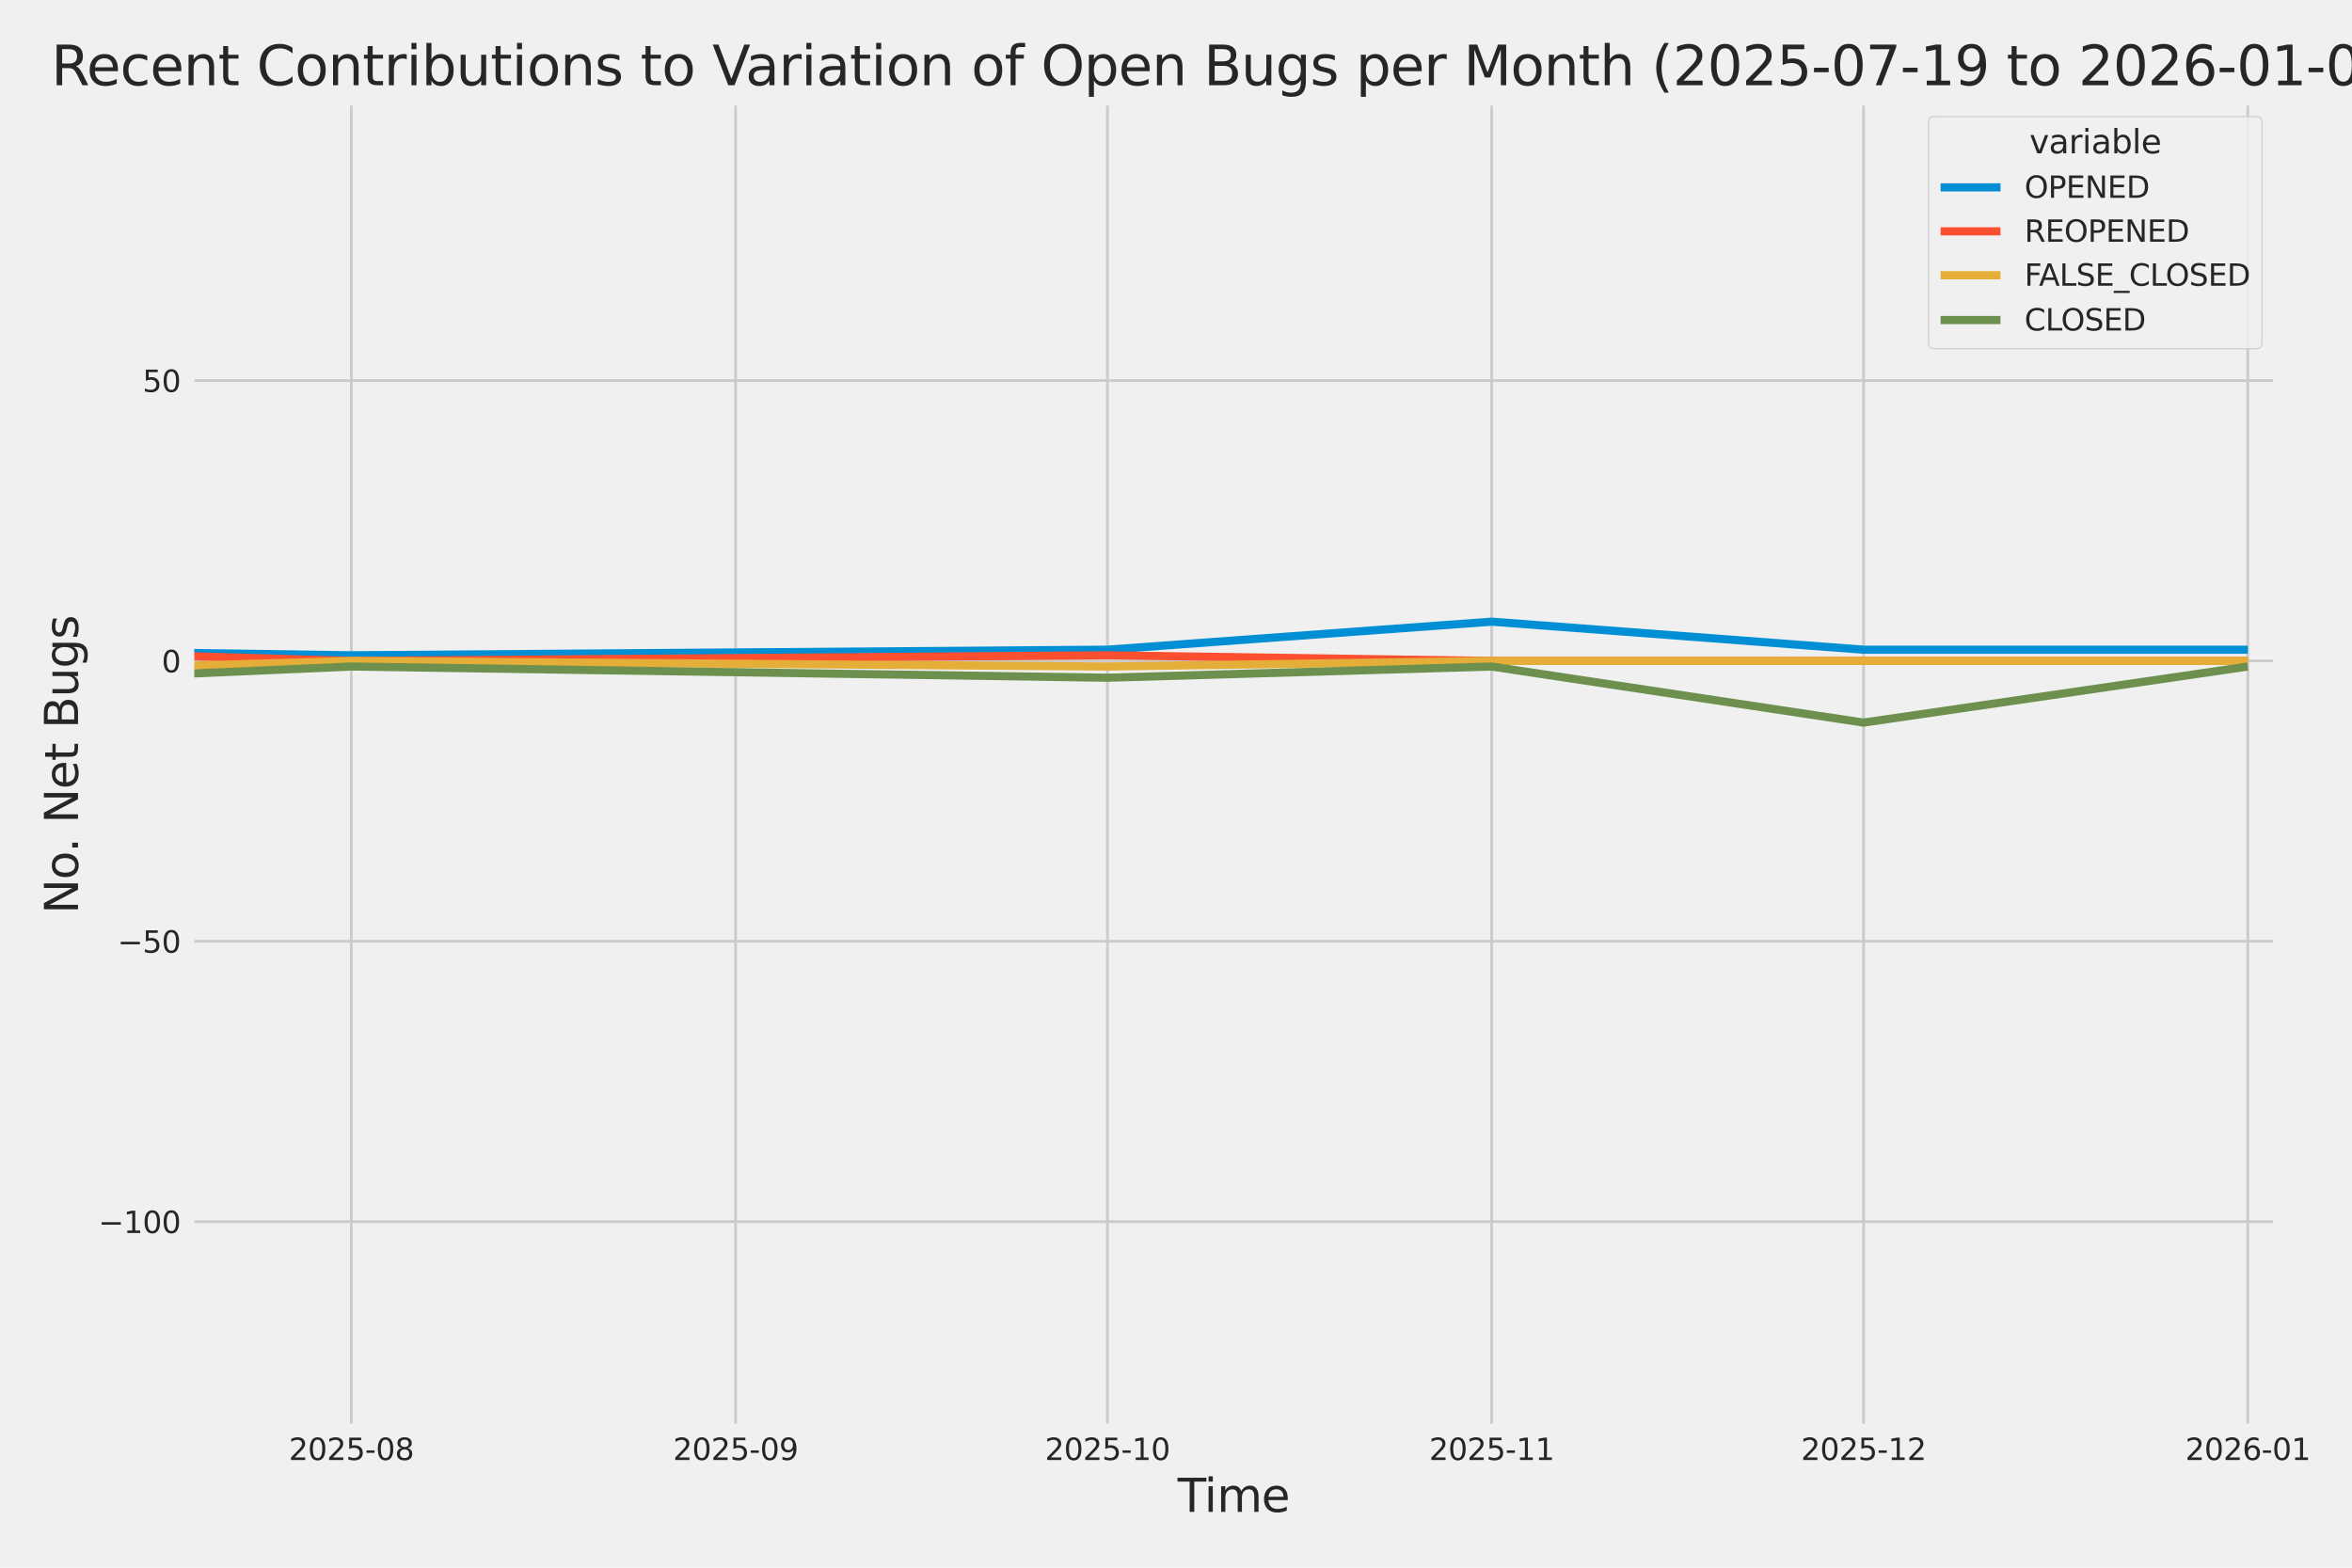 <?xml version="1.0" encoding="utf-8" standalone="no"?>
<!DOCTYPE svg PUBLIC "-//W3C//DTD SVG 1.1//EN"
  "http://www.w3.org/Graphics/SVG/1.1/DTD/svg11.dtd">
<svg xmlns:xlink="http://www.w3.org/1999/xlink" width="864pt" height="576pt" viewBox="0 0 864 576" xmlns="http://www.w3.org/2000/svg" version="1.1">
 <defs>
  <style type="text/css">*{stroke-linejoin: round; stroke-linecap: butt}</style>
 </defs>
 <g id="figure_1">
  <g id="patch_1">
   <path d="M 0 576 
L 864 576 
L 864 0 
L 0 0 
z
" style="fill: #f0f0f0"/>
  </g>
  <g id="axes_1">
   <g id="patch_2">
    <path d="M 69.87 524.58 
L 836.457 524.58 
L 836.457 37.32 
L 69.87 37.32 
z
" style="fill: #f0f0f0"/>
   </g>
   <g id="matplotlib.axis_1">
    <g id="xtick_1">
     <g id="line2d_1">
      <path d="M 129.063 524.58 
L 129.063 37.32 
" clip-path="url(#p6cb429c497)" style="fill: none; stroke: #cbcbcb"/>
     </g>
     <g id="text_1">
      <!-- 2025-08 -->
      <g style="fill: #262626" transform="translate(106.083 536.438) scale(0.11 -0.11)">
       <defs>
        <path id="DejaVuSans-32" d="M 1228 531 
L 3431 531 
L 3431 0 
L 469 0 
L 469 531 
Q 828 903 1448 1529 
Q 2069 2156 2228 2338 
Q 2531 2678 2651 2914 
Q 2772 3150 2772 3378 
Q 2772 3750 2511 3984 
Q 2250 4219 1831 4219 
Q 1534 4219 1204 4116 
Q 875 4013 500 3803 
L 500 4441 
Q 881 4594 1212 4672 
Q 1544 4750 1819 4750 
Q 2544 4750 2975 4387 
Q 3406 4025 3406 3419 
Q 3406 3131 3298 2873 
Q 3191 2616 2906 2266 
Q 2828 2175 2409 1742 
Q 1991 1309 1228 531 
z
" transform="scale(0.016)"/>
        <path id="DejaVuSans-30" d="M 2034 4250 
Q 1547 4250 1301 3770 
Q 1056 3291 1056 2328 
Q 1056 1369 1301 889 
Q 1547 409 2034 409 
Q 2525 409 2770 889 
Q 3016 1369 3016 2328 
Q 3016 3291 2770 3770 
Q 2525 4250 2034 4250 
z
M 2034 4750 
Q 2819 4750 3233 4129 
Q 3647 3509 3647 2328 
Q 3647 1150 3233 529 
Q 2819 -91 2034 -91 
Q 1250 -91 836 529 
Q 422 1150 422 2328 
Q 422 3509 836 4129 
Q 1250 4750 2034 4750 
z
" transform="scale(0.016)"/>
        <path id="DejaVuSans-35" d="M 691 4666 
L 3169 4666 
L 3169 4134 
L 1269 4134 
L 1269 2991 
Q 1406 3038 1543 3061 
Q 1681 3084 1819 3084 
Q 2600 3084 3056 2656 
Q 3513 2228 3513 1497 
Q 3513 744 3044 326 
Q 2575 -91 1722 -91 
Q 1428 -91 1123 -41 
Q 819 9 494 109 
L 494 744 
Q 775 591 1075 516 
Q 1375 441 1709 441 
Q 2250 441 2565 725 
Q 2881 1009 2881 1497 
Q 2881 1984 2565 2268 
Q 2250 2553 1709 2553 
Q 1456 2553 1204 2497 
Q 953 2441 691 2322 
L 691 4666 
z
" transform="scale(0.016)"/>
        <path id="DejaVuSans-2d" d="M 313 2009 
L 1997 2009 
L 1997 1497 
L 313 1497 
L 313 2009 
z
" transform="scale(0.016)"/>
        <path id="DejaVuSans-38" d="M 2034 2216 
Q 1584 2216 1326 1975 
Q 1069 1734 1069 1313 
Q 1069 891 1326 650 
Q 1584 409 2034 409 
Q 2484 409 2743 651 
Q 3003 894 3003 1313 
Q 3003 1734 2745 1975 
Q 2488 2216 2034 2216 
z
M 1403 2484 
Q 997 2584 770 2862 
Q 544 3141 544 3541 
Q 544 4100 942 4425 
Q 1341 4750 2034 4750 
Q 2731 4750 3128 4425 
Q 3525 4100 3525 3541 
Q 3525 3141 3298 2862 
Q 3072 2584 2669 2484 
Q 3125 2378 3379 2068 
Q 3634 1759 3634 1313 
Q 3634 634 3220 271 
Q 2806 -91 2034 -91 
Q 1263 -91 848 271 
Q 434 634 434 1313 
Q 434 1759 690 2068 
Q 947 2378 1403 2484 
z
M 1172 3481 
Q 1172 3119 1398 2916 
Q 1625 2713 2034 2713 
Q 2441 2713 2670 2916 
Q 2900 3119 2900 3481 
Q 2900 3844 2670 4047 
Q 2441 4250 2034 4250 
Q 1625 4250 1398 4047 
Q 1172 3844 1172 3481 
z
" transform="scale(0.016)"/>
       </defs>
       <use xlink:href="#DejaVuSans-32"/>
       <use xlink:href="#DejaVuSans-30" transform="translate(63.623 0)"/>
       <use xlink:href="#DejaVuSans-32" transform="translate(127.246 0)"/>
       <use xlink:href="#DejaVuSans-35" transform="translate(190.869 0)"/>
       <use xlink:href="#DejaVuSans-2d" transform="translate(254.492 0)"/>
       <use xlink:href="#DejaVuSans-30" transform="translate(290.576 0)"/>
       <use xlink:href="#DejaVuSans-38" transform="translate(354.199 0)"/>
      </g>
     </g>
    </g>
    <g id="xtick_2">
     <g id="line2d_2">
      <path d="M 270.216 524.58 
L 270.216 37.32 
" clip-path="url(#p6cb429c497)" style="fill: none; stroke: #cbcbcb"/>
     </g>
     <g id="text_2">
      <!-- 2025-09 -->
      <g style="fill: #262626" transform="translate(247.236 536.438) scale(0.11 -0.11)">
       <defs>
        <path id="DejaVuSans-39" d="M 703 97 
L 703 672 
Q 941 559 1184 500 
Q 1428 441 1663 441 
Q 2288 441 2617 861 
Q 2947 1281 2994 2138 
Q 2813 1869 2534 1725 
Q 2256 1581 1919 1581 
Q 1219 1581 811 2004 
Q 403 2428 403 3163 
Q 403 3881 828 4315 
Q 1253 4750 1959 4750 
Q 2769 4750 3195 4129 
Q 3622 3509 3622 2328 
Q 3622 1225 3098 567 
Q 2575 -91 1691 -91 
Q 1453 -91 1209 -44 
Q 966 3 703 97 
z
M 1959 2075 
Q 2384 2075 2632 2365 
Q 2881 2656 2881 3163 
Q 2881 3666 2632 3958 
Q 2384 4250 1959 4250 
Q 1534 4250 1286 3958 
Q 1038 3666 1038 3163 
Q 1038 2656 1286 2365 
Q 1534 2075 1959 2075 
z
" transform="scale(0.016)"/>
       </defs>
       <use xlink:href="#DejaVuSans-32"/>
       <use xlink:href="#DejaVuSans-30" transform="translate(63.623 0)"/>
       <use xlink:href="#DejaVuSans-32" transform="translate(127.246 0)"/>
       <use xlink:href="#DejaVuSans-35" transform="translate(190.869 0)"/>
       <use xlink:href="#DejaVuSans-2d" transform="translate(254.492 0)"/>
       <use xlink:href="#DejaVuSans-30" transform="translate(290.576 0)"/>
       <use xlink:href="#DejaVuSans-39" transform="translate(354.199 0)"/>
      </g>
     </g>
    </g>
    <g id="xtick_3">
     <g id="line2d_3">
      <path d="M 406.816 524.58 
L 406.816 37.32 
" clip-path="url(#p6cb429c497)" style="fill: none; stroke: #cbcbcb"/>
     </g>
     <g id="text_3">
      <!-- 2025-10 -->
      <g style="fill: #262626" transform="translate(383.835 536.438) scale(0.11 -0.11)">
       <defs>
        <path id="DejaVuSans-31" d="M 794 531 
L 1825 531 
L 1825 4091 
L 703 3866 
L 703 4441 
L 1819 4666 
L 2450 4666 
L 2450 531 
L 3481 531 
L 3481 0 
L 794 0 
L 794 531 
z
" transform="scale(0.016)"/>
       </defs>
       <use xlink:href="#DejaVuSans-32"/>
       <use xlink:href="#DejaVuSans-30" transform="translate(63.623 0)"/>
       <use xlink:href="#DejaVuSans-32" transform="translate(127.246 0)"/>
       <use xlink:href="#DejaVuSans-35" transform="translate(190.869 0)"/>
       <use xlink:href="#DejaVuSans-2d" transform="translate(254.492 0)"/>
       <use xlink:href="#DejaVuSans-31" transform="translate(290.576 0)"/>
       <use xlink:href="#DejaVuSans-30" transform="translate(354.199 0)"/>
      </g>
     </g>
    </g>
    <g id="xtick_4">
     <g id="line2d_4">
      <path d="M 547.969 524.58 
L 547.969 37.32 
" clip-path="url(#p6cb429c497)" style="fill: none; stroke: #cbcbcb"/>
     </g>
     <g id="text_4">
      <!-- 2025-11 -->
      <g style="fill: #262626" transform="translate(524.988 536.438) scale(0.11 -0.11)">
       <use xlink:href="#DejaVuSans-32"/>
       <use xlink:href="#DejaVuSans-30" transform="translate(63.623 0)"/>
       <use xlink:href="#DejaVuSans-32" transform="translate(127.246 0)"/>
       <use xlink:href="#DejaVuSans-35" transform="translate(190.869 0)"/>
       <use xlink:href="#DejaVuSans-2d" transform="translate(254.492 0)"/>
       <use xlink:href="#DejaVuSans-31" transform="translate(290.576 0)"/>
       <use xlink:href="#DejaVuSans-31" transform="translate(354.199 0)"/>
      </g>
     </g>
    </g>
    <g id="xtick_5">
     <g id="line2d_5">
      <path d="M 684.568 524.58 
L 684.568 37.32 
" clip-path="url(#p6cb429c497)" style="fill: none; stroke: #cbcbcb"/>
     </g>
     <g id="text_5">
      <!-- 2025-12 -->
      <g style="fill: #262626" transform="translate(661.588 536.438) scale(0.11 -0.11)">
       <use xlink:href="#DejaVuSans-32"/>
       <use xlink:href="#DejaVuSans-30" transform="translate(63.623 0)"/>
       <use xlink:href="#DejaVuSans-32" transform="translate(127.246 0)"/>
       <use xlink:href="#DejaVuSans-35" transform="translate(190.869 0)"/>
       <use xlink:href="#DejaVuSans-2d" transform="translate(254.492 0)"/>
       <use xlink:href="#DejaVuSans-31" transform="translate(290.576 0)"/>
       <use xlink:href="#DejaVuSans-32" transform="translate(354.199 0)"/>
      </g>
     </g>
    </g>
    <g id="xtick_6">
     <g id="line2d_6">
      <path d="M 825.721 524.58 
L 825.721 37.32 
" clip-path="url(#p6cb429c497)" style="fill: none; stroke: #cbcbcb"/>
     </g>
     <g id="text_6">
      <!-- 2026-01 -->
      <g style="fill: #262626" transform="translate(802.741 536.438) scale(0.11 -0.11)">
       <defs>
        <path id="DejaVuSans-36" d="M 2113 2584 
Q 1688 2584 1439 2293 
Q 1191 2003 1191 1497 
Q 1191 994 1439 701 
Q 1688 409 2113 409 
Q 2538 409 2786 701 
Q 3034 994 3034 1497 
Q 3034 2003 2786 2293 
Q 2538 2584 2113 2584 
z
M 3366 4563 
L 3366 3988 
Q 3128 4100 2886 4159 
Q 2644 4219 2406 4219 
Q 1781 4219 1451 3797 
Q 1122 3375 1075 2522 
Q 1259 2794 1537 2939 
Q 1816 3084 2150 3084 
Q 2853 3084 3261 2657 
Q 3669 2231 3669 1497 
Q 3669 778 3244 343 
Q 2819 -91 2113 -91 
Q 1303 -91 875 529 
Q 447 1150 447 2328 
Q 447 3434 972 4092 
Q 1497 4750 2381 4750 
Q 2619 4750 2861 4703 
Q 3103 4656 3366 4563 
z
" transform="scale(0.016)"/>
       </defs>
       <use xlink:href="#DejaVuSans-32"/>
       <use xlink:href="#DejaVuSans-30" transform="translate(63.623 0)"/>
       <use xlink:href="#DejaVuSans-32" transform="translate(127.246 0)"/>
       <use xlink:href="#DejaVuSans-36" transform="translate(190.869 0)"/>
       <use xlink:href="#DejaVuSans-2d" transform="translate(254.492 0)"/>
       <use xlink:href="#DejaVuSans-30" transform="translate(290.576 0)"/>
       <use xlink:href="#DejaVuSans-31" transform="translate(354.199 0)"/>
      </g>
     </g>
    </g>
    <g id="text_7">
     <!-- Time -->
     <g style="fill: #262626" transform="translate(432.611 555.491) scale(0.168 -0.168)">
      <defs>
       <path id="DejaVuSans-54" d="M -19 4666 
L 3928 4666 
L 3928 4134 
L 2272 4134 
L 2272 0 
L 1638 0 
L 1638 4134 
L -19 4134 
L -19 4666 
z
" transform="scale(0.016)"/>
       <path id="DejaVuSans-69" d="M 603 3500 
L 1178 3500 
L 1178 0 
L 603 0 
L 603 3500 
z
M 603 4863 
L 1178 4863 
L 1178 4134 
L 603 4134 
L 603 4863 
z
" transform="scale(0.016)"/>
       <path id="DejaVuSans-6d" d="M 3328 2828 
Q 3544 3216 3844 3400 
Q 4144 3584 4550 3584 
Q 5097 3584 5394 3201 
Q 5691 2819 5691 2113 
L 5691 0 
L 5113 0 
L 5113 2094 
Q 5113 2597 4934 2840 
Q 4756 3084 4391 3084 
Q 3944 3084 3684 2787 
Q 3425 2491 3425 1978 
L 3425 0 
L 2847 0 
L 2847 2094 
Q 2847 2600 2669 2842 
Q 2491 3084 2119 3084 
Q 1678 3084 1418 2786 
Q 1159 2488 1159 1978 
L 1159 0 
L 581 0 
L 581 3500 
L 1159 3500 
L 1159 2956 
Q 1356 3278 1631 3431 
Q 1906 3584 2284 3584 
Q 2666 3584 2933 3390 
Q 3200 3197 3328 2828 
z
" transform="scale(0.016)"/>
       <path id="DejaVuSans-65" d="M 3597 1894 
L 3597 1613 
L 953 1613 
Q 991 1019 1311 708 
Q 1631 397 2203 397 
Q 2534 397 2845 478 
Q 3156 559 3463 722 
L 3463 178 
Q 3153 47 2828 -22 
Q 2503 -91 2169 -91 
Q 1331 -91 842 396 
Q 353 884 353 1716 
Q 353 2575 817 3079 
Q 1281 3584 2069 3584 
Q 2775 3584 3186 3129 
Q 3597 2675 3597 1894 
z
M 3022 2063 
Q 3016 2534 2758 2815 
Q 2500 3097 2075 3097 
Q 1594 3097 1305 2825 
Q 1016 2553 972 2059 
L 3022 2063 
z
" transform="scale(0.016)"/>
      </defs>
      <use xlink:href="#DejaVuSans-54"/>
      <use xlink:href="#DejaVuSans-69" transform="translate(57.959 0)"/>
      <use xlink:href="#DejaVuSans-6d" transform="translate(85.742 0)"/>
      <use xlink:href="#DejaVuSans-65" transform="translate(183.154 0)"/>
     </g>
    </g>
   </g>
   <g id="matplotlib.axis_2">
    <g id="ytick_1">
     <g id="line2d_7">
      <path d="M 69.87 448.864 
L 836.457 448.864 
" clip-path="url(#p6cb429c497)" style="fill: none; stroke: #cbcbcb"/>
     </g>
     <g id="text_8">
      <!-- −100 -->
      <g style="fill: #262626" transform="translate(36.156 453.043) scale(0.11 -0.11)">
       <defs>
        <path id="DejaVuSans-2212" d="M 678 2272 
L 4684 2272 
L 4684 1741 
L 678 1741 
L 678 2272 
z
" transform="scale(0.016)"/>
       </defs>
       <use xlink:href="#DejaVuSans-2212"/>
       <use xlink:href="#DejaVuSans-31" transform="translate(83.789 0)"/>
       <use xlink:href="#DejaVuSans-30" transform="translate(147.412 0)"/>
       <use xlink:href="#DejaVuSans-30" transform="translate(211.035 0)"/>
      </g>
     </g>
    </g>
    <g id="ytick_2">
     <g id="line2d_8">
      <path d="M 69.87 345.849 
L 836.457 345.849 
" clip-path="url(#p6cb429c497)" style="fill: none; stroke: #cbcbcb"/>
     </g>
     <g id="text_9">
      <!-- −50 -->
      <g style="fill: #262626" transform="translate(43.155 350.028) scale(0.11 -0.11)">
       <use xlink:href="#DejaVuSans-2212"/>
       <use xlink:href="#DejaVuSans-35" transform="translate(83.789 0)"/>
       <use xlink:href="#DejaVuSans-30" transform="translate(147.412 0)"/>
      </g>
     </g>
    </g>
    <g id="ytick_3">
     <g id="line2d_9">
      <path d="M 69.87 242.835 
L 836.457 242.835 
" clip-path="url(#p6cb429c497)" style="fill: none; stroke: #cbcbcb"/>
     </g>
     <g id="text_10">
      <!-- 0 -->
      <g style="fill: #262626" transform="translate(59.371 247.014) scale(0.11 -0.11)">
       <use xlink:href="#DejaVuSans-30"/>
      </g>
     </g>
    </g>
    <g id="ytick_4">
     <g id="line2d_10">
      <path d="M 69.87 139.82 
L 836.457 139.82 
" clip-path="url(#p6cb429c497)" style="fill: none; stroke: #cbcbcb"/>
     </g>
     <g id="text_11">
      <!-- 50 -->
      <g style="fill: #262626" transform="translate(52.373 143.999) scale(0.11 -0.11)">
       <use xlink:href="#DejaVuSans-35"/>
       <use xlink:href="#DejaVuSans-30" transform="translate(63.623 0)"/>
      </g>
     </g>
    </g>
    <g id="text_12">
     <!-- No. Net Bugs -->
     <g style="fill: #262626" transform="translate(28.662 335.777) rotate(-90) scale(0.168 -0.168)">
      <defs>
       <path id="DejaVuSans-4e" d="M 628 4666 
L 1478 4666 
L 3547 763 
L 3547 4666 
L 4159 4666 
L 4159 0 
L 3309 0 
L 1241 3903 
L 1241 0 
L 628 0 
L 628 4666 
z
" transform="scale(0.016)"/>
       <path id="DejaVuSans-6f" d="M 1959 3097 
Q 1497 3097 1228 2736 
Q 959 2375 959 1747 
Q 959 1119 1226 758 
Q 1494 397 1959 397 
Q 2419 397 2687 759 
Q 2956 1122 2956 1747 
Q 2956 2369 2687 2733 
Q 2419 3097 1959 3097 
z
M 1959 3584 
Q 2709 3584 3137 3096 
Q 3566 2609 3566 1747 
Q 3566 888 3137 398 
Q 2709 -91 1959 -91 
Q 1206 -91 779 398 
Q 353 888 353 1747 
Q 353 2609 779 3096 
Q 1206 3584 1959 3584 
z
" transform="scale(0.016)"/>
       <path id="DejaVuSans-2e" d="M 684 794 
L 1344 794 
L 1344 0 
L 684 0 
L 684 794 
z
" transform="scale(0.016)"/>
       <path id="DejaVuSans-20" transform="scale(0.016)"/>
       <path id="DejaVuSans-74" d="M 1172 4494 
L 1172 3500 
L 2356 3500 
L 2356 3053 
L 1172 3053 
L 1172 1153 
Q 1172 725 1289 603 
Q 1406 481 1766 481 
L 2356 481 
L 2356 0 
L 1766 0 
Q 1100 0 847 248 
Q 594 497 594 1153 
L 594 3053 
L 172 3053 
L 172 3500 
L 594 3500 
L 594 4494 
L 1172 4494 
z
" transform="scale(0.016)"/>
       <path id="DejaVuSans-42" d="M 1259 2228 
L 1259 519 
L 2272 519 
Q 2781 519 3026 730 
Q 3272 941 3272 1375 
Q 3272 1813 3026 2020 
Q 2781 2228 2272 2228 
L 1259 2228 
z
M 1259 4147 
L 1259 2741 
L 2194 2741 
Q 2656 2741 2882 2914 
Q 3109 3088 3109 3444 
Q 3109 3797 2882 3972 
Q 2656 4147 2194 4147 
L 1259 4147 
z
M 628 4666 
L 2241 4666 
Q 2963 4666 3353 4366 
Q 3744 4066 3744 3513 
Q 3744 3084 3544 2831 
Q 3344 2578 2956 2516 
Q 3422 2416 3680 2098 
Q 3938 1781 3938 1306 
Q 3938 681 3513 340 
Q 3088 0 2303 0 
L 628 0 
L 628 4666 
z
" transform="scale(0.016)"/>
       <path id="DejaVuSans-75" d="M 544 1381 
L 544 3500 
L 1119 3500 
L 1119 1403 
Q 1119 906 1312 657 
Q 1506 409 1894 409 
Q 2359 409 2629 706 
Q 2900 1003 2900 1516 
L 2900 3500 
L 3475 3500 
L 3475 0 
L 2900 0 
L 2900 538 
Q 2691 219 2414 64 
Q 2138 -91 1772 -91 
Q 1169 -91 856 284 
Q 544 659 544 1381 
z
M 1991 3584 
L 1991 3584 
z
" transform="scale(0.016)"/>
       <path id="DejaVuSans-67" d="M 2906 1791 
Q 2906 2416 2648 2759 
Q 2391 3103 1925 3103 
Q 1463 3103 1205 2759 
Q 947 2416 947 1791 
Q 947 1169 1205 825 
Q 1463 481 1925 481 
Q 2391 481 2648 825 
Q 2906 1169 2906 1791 
z
M 3481 434 
Q 3481 -459 3084 -895 
Q 2688 -1331 1869 -1331 
Q 1566 -1331 1297 -1286 
Q 1028 -1241 775 -1147 
L 775 -588 
Q 1028 -725 1275 -790 
Q 1522 -856 1778 -856 
Q 2344 -856 2625 -561 
Q 2906 -266 2906 331 
L 2906 616 
Q 2728 306 2450 153 
Q 2172 0 1784 0 
Q 1141 0 747 490 
Q 353 981 353 1791 
Q 353 2603 747 3093 
Q 1141 3584 1784 3584 
Q 2172 3584 2450 3431 
Q 2728 3278 2906 2969 
L 2906 3500 
L 3481 3500 
L 3481 434 
z
" transform="scale(0.016)"/>
       <path id="DejaVuSans-73" d="M 2834 3397 
L 2834 2853 
Q 2591 2978 2328 3040 
Q 2066 3103 1784 3103 
Q 1356 3103 1142 2972 
Q 928 2841 928 2578 
Q 928 2378 1081 2264 
Q 1234 2150 1697 2047 
L 1894 2003 
Q 2506 1872 2764 1633 
Q 3022 1394 3022 966 
Q 3022 478 2636 193 
Q 2250 -91 1575 -91 
Q 1294 -91 989 -36 
Q 684 19 347 128 
L 347 722 
Q 666 556 975 473 
Q 1284 391 1588 391 
Q 1994 391 2212 530 
Q 2431 669 2431 922 
Q 2431 1156 2273 1281 
Q 2116 1406 1581 1522 
L 1381 1569 
Q 847 1681 609 1914 
Q 372 2147 372 2553 
Q 372 3047 722 3315 
Q 1072 3584 1716 3584 
Q 2034 3584 2315 3537 
Q 2597 3491 2834 3397 
z
" transform="scale(0.016)"/>
      </defs>
      <use xlink:href="#DejaVuSans-4e"/>
      <use xlink:href="#DejaVuSans-6f" transform="translate(74.805 0)"/>
      <use xlink:href="#DejaVuSans-2e" transform="translate(134.236 0)"/>
      <use xlink:href="#DejaVuSans-20" transform="translate(166.023 0)"/>
      <use xlink:href="#DejaVuSans-4e" transform="translate(197.811 0)"/>
      <use xlink:href="#DejaVuSans-65" transform="translate(272.615 0)"/>
      <use xlink:href="#DejaVuSans-74" transform="translate(334.139 0)"/>
      <use xlink:href="#DejaVuSans-20" transform="translate(373.348 0)"/>
      <use xlink:href="#DejaVuSans-42" transform="translate(405.135 0)"/>
      <use xlink:href="#DejaVuSans-75" transform="translate(473.738 0)"/>
      <use xlink:href="#DejaVuSans-67" transform="translate(537.117 0)"/>
      <use xlink:href="#DejaVuSans-73" transform="translate(600.594 0)"/>
     </g>
    </g>
   </g>
   <g id="FillBetweenPolyCollection_1">
    <path d="M -15115.455 228.412 
L -15115.455 228.412 
L -14978.855 226.352 
L -14837.702 230.473 
L -14696.549 238.714 
L -14559.95 162.483 
L -14418.797 189.267 
L -14282.197 185.146 
L -14141.044 213.99 
L -13999.891 121.277 
L -13872.398 207.809 
L -13731.245 185.146 
L -13594.646 205.749 
L -13453.493 189.267 
L -13316.893 172.784 
L -13175.74 220.171 
L -13034.587 218.111 
L -12897.988 224.292 
L -12756.835 98.614 
L -12620.235 176.905 
L -12479.082 220.171 
L -12337.929 224.292 
L -12210.436 226.352 
L -12069.283 230.473 
L -11932.684 211.93 
L -11791.531 213.99 
L -11654.931 216.051 
L -11513.778 220.171 
L -11372.625 216.051 
L -11236.026 230.473 
L -11094.873 170.724 
L -10958.273 183.086 
L -10817.12 216.051 
L -10675.967 230.473 
L -10548.474 203.689 
L -10407.321 201.629 
L -10270.722 193.387 
L -10129.569 148.061 
L -9992.969 98.614 
L -9851.816 193.387 
L -9710.663 191.327 
L -9574.063 203.689 
L -9432.911 205.749 
L -9296.311 158.362 
L -9155.158 84.192 
L -9014.005 197.508 
L -8881.959 209.87 
L -8740.806 183.086 
L -8604.206 226.352 
L -8463.053 176.905 
L -8326.454 183.086 
L -8185.301 110.976 
L -8044.148 199.568 
L -7907.548 150.121 
L -7766.395 168.664 
L -7629.795 181.026 
L -7488.643 59.468 
L -7347.49 164.543 
L -7219.997 178.965 
L -7078.844 158.362 
L -6942.244 172.784 
L -6801.091 170.724 
L -6664.491 172.784 
L -6523.339 166.604 
L -6382.186 185.146 
L -6245.586 178.965 
L -6104.433 139.82 
L -5967.833 61.528 
L -5826.68 187.207 
L -5685.528 172.784 
L -5558.035 205.749 
L -5416.882 92.433 
L -5280.282 106.855 
L -5139.129 170.724 
L -5002.529 127.458 
L -4861.376 160.423 
L -4720.224 185.146 
L -4583.624 187.207 
L -4442.471 205.749 
L -4305.871 209.87 
L -4164.718 226.352 
L -4023.565 216.051 
L -3896.072 220.171 
L -3754.92 216.051 
L -3618.32 220.171 
L -3477.167 220.171 
L -3340.567 205.749 
L -3199.414 218.111 
L -3058.261 228.412 
L -2921.662 236.654 
L -2780.509 222.232 
L -2643.909 197.508 
L -2502.756 213.99 
L -2361.603 238.714 
L -2229.557 242.835 
L -2088.404 187.207 
L -1951.804 228.412 
L -1810.652 193.387 
L -1674.052 230.473 
L -1532.899 240.774 
L -1391.746 240.774 
L -1255.146 238.714 
L -1113.993 199.568 
L -977.394 228.412 
L -836.241 240.774 
L -695.088 234.593 
L -567.595 238.714 
L -426.442 224.292 
L -289.842 240.774 
L -148.689 240.774 
L -12.09 238.714 
L 129.063 240.774 
L 406.816 238.714 
L 547.969 228.412 
L 684.568 238.714 
L 825.721 238.714 
L 825.721 238.714 
L 825.721 238.714 
L 684.568 238.714 
L 547.969 228.412 
L 406.816 238.714 
L 129.063 240.774 
L -12.09 238.714 
L -148.689 240.774 
L -289.842 240.774 
L -426.442 224.292 
L -567.595 238.714 
L -695.088 234.593 
L -836.241 240.774 
L -977.394 228.412 
L -1113.993 199.568 
L -1255.146 238.714 
L -1391.746 240.774 
L -1532.899 240.774 
L -1674.052 230.473 
L -1810.652 193.387 
L -1951.804 228.412 
L -2088.404 187.207 
L -2229.557 242.835 
L -2361.603 238.714 
L -2502.756 213.99 
L -2643.909 197.508 
L -2780.509 222.232 
L -2921.662 236.654 
L -3058.261 228.412 
L -3199.414 218.111 
L -3340.567 205.749 
L -3477.167 220.171 
L -3618.32 220.171 
L -3754.92 216.051 
L -3896.072 220.171 
L -4023.565 216.051 
L -4164.718 226.352 
L -4305.871 209.87 
L -4442.471 205.749 
L -4583.624 187.207 
L -4720.224 185.146 
L -4861.376 160.423 
L -5002.529 127.458 
L -5139.129 170.724 
L -5280.282 106.855 
L -5416.882 92.433 
L -5558.035 205.749 
L -5685.528 172.784 
L -5826.68 187.207 
L -5967.833 61.528 
L -6104.433 139.82 
L -6245.586 178.965 
L -6382.186 185.146 
L -6523.339 166.604 
L -6664.491 172.784 
L -6801.091 170.724 
L -6942.244 172.784 
L -7078.844 158.362 
L -7219.997 178.965 
L -7347.49 164.543 
L -7488.643 59.468 
L -7629.795 181.026 
L -7766.395 168.664 
L -7907.548 150.121 
L -8044.148 199.568 
L -8185.301 110.976 
L -8326.454 183.086 
L -8463.053 176.905 
L -8604.206 226.352 
L -8740.806 183.086 
L -8881.959 209.87 
L -9014.005 197.508 
L -9155.158 84.192 
L -9296.311 158.362 
L -9432.911 205.749 
L -9574.063 203.689 
L -9710.663 191.327 
L -9851.816 193.387 
L -9992.969 98.614 
L -10129.569 148.061 
L -10270.722 193.387 
L -10407.321 201.629 
L -10548.474 203.689 
L -10675.967 230.473 
L -10817.12 216.051 
L -10958.273 183.086 
L -11094.873 170.724 
L -11236.026 230.473 
L -11372.625 216.051 
L -11513.778 220.171 
L -11654.931 216.051 
L -11791.531 213.99 
L -11932.684 211.93 
L -12069.283 230.473 
L -12210.436 226.352 
L -12337.929 224.292 
L -12479.082 220.171 
L -12620.235 176.905 
L -12756.835 98.614 
L -12897.988 224.292 
L -13034.587 218.111 
L -13175.74 220.171 
L -13316.893 172.784 
L -13453.493 189.267 
L -13594.646 205.749 
L -13731.245 185.146 
L -13872.398 207.809 
L -13999.891 121.277 
L -14141.044 213.99 
L -14282.197 185.146 
L -14418.797 189.267 
L -14559.95 162.483 
L -14696.549 238.714 
L -14837.702 230.473 
L -14978.855 226.352 
L -15115.455 228.412 
z
" clip-path="url(#p6cb429c497)" style="fill: #008fd5; fill-opacity: 0.2; stroke: #008fd5; stroke-opacity: 0.2; stroke-width: 0.5"/>
   </g>
   <g id="FillBetweenPolyCollection_2">
    <path d="M -15115.455 242.835 
L -15115.455 242.835 
L -14978.855 242.835 
L -14837.702 242.835 
L -14696.549 242.835 
L -14559.95 242.835 
L -14418.797 236.654 
L -14282.197 242.835 
L -14141.044 242.835 
L -13999.891 236.654 
L -13872.398 242.835 
L -13731.245 242.835 
L -13594.646 238.714 
L -13453.493 242.835 
L -13316.893 240.774 
L -13175.74 242.835 
L -13034.587 238.714 
L -12897.988 240.774 
L -12756.835 207.809 
L -12620.235 230.473 
L -12479.082 242.835 
L -12337.929 242.835 
L -12210.436 242.835 
L -12069.283 242.835 
L -11932.684 242.835 
L -11791.531 240.774 
L -11654.931 242.835 
L -11513.778 242.835 
L -11372.625 238.714 
L -11236.026 238.714 
L -11094.873 242.835 
L -10958.273 242.835 
L -10817.12 238.714 
L -10675.967 242.835 
L -10548.474 236.654 
L -10407.321 242.835 
L -10270.722 242.835 
L -10129.569 230.473 
L -9992.969 218.111 
L -9851.816 238.714 
L -9710.663 240.774 
L -9574.063 240.774 
L -9432.911 232.533 
L -9296.311 238.714 
L -9155.158 224.292 
L -9014.005 242.835 
L -8881.959 242.835 
L -8740.806 240.774 
L -8604.206 242.835 
L -8463.053 242.835 
L -8326.454 238.714 
L -8185.301 236.654 
L -8044.148 238.714 
L -7907.548 242.835 
L -7766.395 234.593 
L -7629.795 232.533 
L -7488.643 240.774 
L -7347.49 234.593 
L -7219.997 232.533 
L -7078.844 218.111 
L -6942.244 224.292 
L -6801.091 240.774 
L -6664.491 240.774 
L -6523.339 236.654 
L -6382.186 234.593 
L -6245.586 242.835 
L -6104.433 213.99 
L -5967.833 242.835 
L -5826.68 216.051 
L -5685.528 240.774 
L -5558.035 234.593 
L -5416.882 234.593 
L -5280.282 232.533 
L -5139.129 242.835 
L -5002.529 201.629 
L -4861.376 230.473 
L -4720.224 232.533 
L -4583.624 224.292 
L -4442.471 226.352 
L -4305.871 224.292 
L -4164.718 240.774 
L -4023.565 232.533 
L -3896.072 238.714 
L -3754.92 230.473 
L -3618.32 242.835 
L -3477.167 234.593 
L -3340.567 240.774 
L -3199.414 242.835 
L -3058.261 242.835 
L -2921.662 242.835 
L -2780.509 242.835 
L -2643.909 242.835 
L -2502.756 242.835 
L -2361.603 242.835 
L -2229.557 242.835 
L -2088.404 242.835 
L -1951.804 238.714 
L -1810.652 203.689 
L -1674.052 232.533 
L -1532.899 240.774 
L -1391.746 240.774 
L -1255.146 242.835 
L -1113.993 203.689 
L -977.394 236.654 
L -836.241 242.835 
L -695.088 236.654 
L -567.595 240.774 
L -426.442 232.533 
L -289.842 242.835 
L -148.689 242.835 
L -12.09 238.714 
L 129.063 242.835 
L 406.816 240.774 
L 547.969 242.835 
L 684.568 242.835 
L 825.721 242.835 
L 825.721 242.835 
L 825.721 242.835 
L 684.568 242.835 
L 547.969 242.835 
L 406.816 240.774 
L 129.063 242.835 
L -12.09 238.714 
L -148.689 242.835 
L -289.842 242.835 
L -426.442 232.533 
L -567.595 240.774 
L -695.088 236.654 
L -836.241 242.835 
L -977.394 236.654 
L -1113.993 203.689 
L -1255.146 242.835 
L -1391.746 240.774 
L -1532.899 240.774 
L -1674.052 232.533 
L -1810.652 203.689 
L -1951.804 238.714 
L -2088.404 242.835 
L -2229.557 242.835 
L -2361.603 242.835 
L -2502.756 242.835 
L -2643.909 242.835 
L -2780.509 242.835 
L -2921.662 242.835 
L -3058.261 242.835 
L -3199.414 242.835 
L -3340.567 240.774 
L -3477.167 234.593 
L -3618.32 242.835 
L -3754.92 230.473 
L -3896.072 238.714 
L -4023.565 232.533 
L -4164.718 240.774 
L -4305.871 224.292 
L -4442.471 226.352 
L -4583.624 224.292 
L -4720.224 232.533 
L -4861.376 230.473 
L -5002.529 201.629 
L -5139.129 242.835 
L -5280.282 232.533 
L -5416.882 234.593 
L -5558.035 234.593 
L -5685.528 240.774 
L -5826.68 216.051 
L -5967.833 242.835 
L -6104.433 213.99 
L -6245.586 242.835 
L -6382.186 234.593 
L -6523.339 236.654 
L -6664.491 240.774 
L -6801.091 240.774 
L -6942.244 224.292 
L -7078.844 218.111 
L -7219.997 232.533 
L -7347.49 234.593 
L -7488.643 240.774 
L -7629.795 232.533 
L -7766.395 234.593 
L -7907.548 242.835 
L -8044.148 238.714 
L -8185.301 236.654 
L -8326.454 238.714 
L -8463.053 242.835 
L -8604.206 242.835 
L -8740.806 240.774 
L -8881.959 242.835 
L -9014.005 242.835 
L -9155.158 224.292 
L -9296.311 238.714 
L -9432.911 232.533 
L -9574.063 240.774 
L -9710.663 240.774 
L -9851.816 238.714 
L -9992.969 218.111 
L -10129.569 230.473 
L -10270.722 242.835 
L -10407.321 242.835 
L -10548.474 236.654 
L -10675.967 242.835 
L -10817.12 238.714 
L -10958.273 242.835 
L -11094.873 242.835 
L -11236.026 238.714 
L -11372.625 238.714 
L -11513.778 242.835 
L -11654.931 242.835 
L -11791.531 240.774 
L -11932.684 242.835 
L -12069.283 242.835 
L -12210.436 242.835 
L -12337.929 242.835 
L -12479.082 242.835 
L -12620.235 230.473 
L -12756.835 207.809 
L -12897.988 240.774 
L -13034.587 238.714 
L -13175.74 242.835 
L -13316.893 240.774 
L -13453.493 242.835 
L -13594.646 238.714 
L -13731.245 242.835 
L -13872.398 242.835 
L -13999.891 236.654 
L -14141.044 242.835 
L -14282.197 242.835 
L -14418.797 236.654 
L -14559.95 242.835 
L -14696.549 242.835 
L -14837.702 242.835 
L -14978.855 242.835 
L -15115.455 242.835 
z
" clip-path="url(#p6cb429c497)" style="fill: #fc4f30; fill-opacity: 0.2; stroke: #fc4f30; stroke-opacity: 0.2; stroke-width: 0.5"/>
   </g>
   <g id="FillBetweenPolyCollection_3">
    <path d="M -15115.455 242.835 
L -15115.455 242.835 
L -14978.855 242.835 
L -14837.702 242.835 
L -14696.549 242.835 
L -14559.95 242.835 
L -14418.797 246.955 
L -14282.197 242.835 
L -14141.044 242.835 
L -13999.891 246.955 
L -13872.398 242.835 
L -13731.245 242.835 
L -13594.646 246.955 
L -13453.493 242.835 
L -13316.893 242.835 
L -13175.74 242.835 
L -13034.587 244.895 
L -12897.988 244.895 
L -12756.835 269.618 
L -12620.235 246.955 
L -12479.082 242.835 
L -12337.929 242.835 
L -12210.436 242.835 
L -12069.283 242.835 
L -11932.684 242.835 
L -11791.531 244.895 
L -11654.931 242.835 
L -11513.778 242.835 
L -11372.625 244.895 
L -11236.026 244.895 
L -11094.873 242.835 
L -10958.273 242.835 
L -10817.12 242.835 
L -10675.967 242.835 
L -10548.474 246.955 
L -10407.321 242.835 
L -10270.722 242.835 
L -10129.569 251.076 
L -9992.969 265.498 
L -9851.816 246.955 
L -9710.663 244.895 
L -9574.063 242.835 
L -9432.911 246.955 
L -9296.311 246.955 
L -9155.158 257.257 
L -9014.005 242.835 
L -8881.959 242.835 
L -8740.806 244.895 
L -8604.206 242.835 
L -8463.053 242.835 
L -8326.454 242.835 
L -8185.301 249.015 
L -8044.148 244.895 
L -7907.548 242.835 
L -7766.395 249.015 
L -7629.795 242.835 
L -7488.643 244.895 
L -7347.49 246.955 
L -7219.997 251.076 
L -7078.844 255.196 
L -6942.244 255.196 
L -6801.091 244.895 
L -6664.491 244.895 
L -6523.339 246.955 
L -6382.186 244.895 
L -6245.586 242.835 
L -6104.433 257.257 
L -5967.833 242.835 
L -5826.68 253.136 
L -5685.528 244.895 
L -5558.035 251.076 
L -5416.882 246.955 
L -5280.282 246.955 
L -5139.129 242.835 
L -5002.529 281.98 
L -4861.376 249.015 
L -4720.224 249.015 
L -4583.624 251.076 
L -4442.471 246.955 
L -4305.871 257.257 
L -4164.718 244.895 
L -4023.565 244.895 
L -3896.072 242.835 
L -3754.92 251.076 
L -3618.32 242.835 
L -3477.167 244.895 
L -3340.567 242.835 
L -3199.414 242.835 
L -3058.261 242.835 
L -2921.662 242.835 
L -2780.509 242.835 
L -2643.909 242.835 
L -2502.756 242.835 
L -2361.603 242.835 
L -2229.557 242.835 
L -2088.404 242.835 
L -1951.804 246.955 
L -1810.652 246.955 
L -1674.052 244.895 
L -1532.899 242.835 
L -1391.746 244.895 
L -1255.146 242.835 
L -1113.993 246.955 
L -977.394 244.895 
L -836.241 242.835 
L -695.088 244.895 
L -567.595 244.895 
L -426.442 242.835 
L -289.842 242.835 
L -148.689 242.835 
L -12.09 246.955 
L 129.063 242.835 
L 406.816 244.895 
L 547.969 242.835 
L 684.568 242.835 
L 825.721 242.835 
L 825.721 242.835 
L 825.721 242.835 
L 684.568 242.835 
L 547.969 242.835 
L 406.816 244.895 
L 129.063 242.835 
L -12.09 246.955 
L -148.689 242.835 
L -289.842 242.835 
L -426.442 242.835 
L -567.595 244.895 
L -695.088 244.895 
L -836.241 242.835 
L -977.394 244.895 
L -1113.993 246.955 
L -1255.146 242.835 
L -1391.746 244.895 
L -1532.899 242.835 
L -1674.052 244.895 
L -1810.652 246.955 
L -1951.804 246.955 
L -2088.404 242.835 
L -2229.557 242.835 
L -2361.603 242.835 
L -2502.756 242.835 
L -2643.909 242.835 
L -2780.509 242.835 
L -2921.662 242.835 
L -3058.261 242.835 
L -3199.414 242.835 
L -3340.567 242.835 
L -3477.167 244.895 
L -3618.32 242.835 
L -3754.92 251.076 
L -3896.072 242.835 
L -4023.565 244.895 
L -4164.718 244.895 
L -4305.871 257.257 
L -4442.471 246.955 
L -4583.624 251.076 
L -4720.224 249.015 
L -4861.376 249.015 
L -5002.529 281.98 
L -5139.129 242.835 
L -5280.282 246.955 
L -5416.882 246.955 
L -5558.035 251.076 
L -5685.528 244.895 
L -5826.68 253.136 
L -5967.833 242.835 
L -6104.433 257.257 
L -6245.586 242.835 
L -6382.186 244.895 
L -6523.339 246.955 
L -6664.491 244.895 
L -6801.091 244.895 
L -6942.244 255.196 
L -7078.844 255.196 
L -7219.997 251.076 
L -7347.49 246.955 
L -7488.643 244.895 
L -7629.795 242.835 
L -7766.395 249.015 
L -7907.548 242.835 
L -8044.148 244.895 
L -8185.301 249.015 
L -8326.454 242.835 
L -8463.053 242.835 
L -8604.206 242.835 
L -8740.806 244.895 
L -8881.959 242.835 
L -9014.005 242.835 
L -9155.158 257.257 
L -9296.311 246.955 
L -9432.911 246.955 
L -9574.063 242.835 
L -9710.663 244.895 
L -9851.816 246.955 
L -9992.969 265.498 
L -10129.569 251.076 
L -10270.722 242.835 
L -10407.321 242.835 
L -10548.474 246.955 
L -10675.967 242.835 
L -10817.12 242.835 
L -10958.273 242.835 
L -11094.873 242.835 
L -11236.026 244.895 
L -11372.625 244.895 
L -11513.778 242.835 
L -11654.931 242.835 
L -11791.531 244.895 
L -11932.684 242.835 
L -12069.283 242.835 
L -12210.436 242.835 
L -12337.929 242.835 
L -12479.082 242.835 
L -12620.235 246.955 
L -12756.835 269.618 
L -12897.988 244.895 
L -13034.587 244.895 
L -13175.74 242.835 
L -13316.893 242.835 
L -13453.493 242.835 
L -13594.646 246.955 
L -13731.245 242.835 
L -13872.398 242.835 
L -13999.891 246.955 
L -14141.044 242.835 
L -14282.197 242.835 
L -14418.797 246.955 
L -14559.95 242.835 
L -14696.549 242.835 
L -14837.702 242.835 
L -14978.855 242.835 
L -15115.455 242.835 
z
" clip-path="url(#p6cb429c497)" style="fill: #e5ae38; fill-opacity: 0.2; stroke: #e5ae38; stroke-opacity: 0.2; stroke-width: 0.5"/>
   </g>
   <g id="FillBetweenPolyCollection_4">
    <path d="M -15115.455 249.015 
L -15115.455 249.015 
L -14978.855 259.317 
L -14837.702 246.955 
L -14696.549 242.835 
L -14559.95 288.161 
L -14418.797 300.523 
L -14282.197 265.498 
L -14141.044 269.618 
L -13999.891 331.427 
L -13872.398 290.221 
L -13731.245 312.885 
L -13594.646 277.86 
L -13453.493 298.463 
L -13316.893 284.04 
L -13175.74 255.196 
L -13034.587 253.136 
L -12897.988 253.136 
L -12756.835 407.658 
L -12620.235 261.377 
L -12479.082 255.196 
L -12337.929 244.895 
L -12210.436 249.015 
L -12069.283 244.895 
L -11932.684 358.211 
L -11791.531 255.196 
L -11654.931 249.015 
L -11513.778 249.015 
L -11372.625 269.618 
L -11236.026 257.257 
L -11094.873 263.437 
L -10958.273 294.342 
L -10817.12 257.257 
L -10675.967 261.377 
L -10548.474 281.98 
L -10407.321 263.437 
L -10270.722 265.498 
L -10129.569 306.704 
L -9992.969 420.02 
L -9851.816 310.824 
L -9710.663 296.402 
L -9574.063 259.317 
L -9432.911 265.498 
L -9296.311 341.729 
L -9155.158 422.08 
L -9014.005 269.618 
L -8881.959 279.92 
L -8740.806 277.86 
L -8604.206 288.161 
L -8463.053 306.704 
L -8326.454 395.296 
L -8185.301 347.91 
L -8044.148 261.377 
L -7907.548 308.764 
L -7766.395 380.874 
L -7629.795 269.618 
L -7488.643 284.04 
L -7347.49 325.246 
L -7219.997 308.764 
L -7078.844 302.583 
L -6942.244 339.668 
L -6801.091 296.402 
L -6664.491 413.839 
L -6523.339 312.885 
L -6382.186 360.271 
L -6245.586 310.824 
L -6104.433 308.764 
L -5967.833 436.502 
L -5826.68 319.065 
L -5685.528 308.764 
L -5558.035 277.86 
L -5416.882 319.065 
L -5280.282 317.005 
L -5139.129 387.055 
L -5002.529 502.432 
L -4861.376 286.101 
L -4720.224 319.065 
L -4583.624 335.548 
L -4442.471 267.558 
L -4305.871 308.764 
L -4164.718 298.463 
L -4023.565 279.92 
L -3896.072 261.377 
L -3754.92 277.86 
L -3618.32 246.955 
L -3477.167 251.076 
L -3340.567 275.799 
L -3199.414 277.86 
L -3058.261 257.257 
L -2921.662 246.955 
L -2780.509 246.955 
L -2643.909 281.98 
L -2502.756 242.835 
L -2361.603 253.136 
L -2229.557 255.196 
L -2088.404 267.558 
L -1951.804 343.789 
L -1810.652 263.437 
L -1674.052 317.005 
L -1532.899 249.015 
L -1391.746 263.437 
L -1255.146 269.618 
L -1113.993 251.076 
L -977.394 251.076 
L -836.241 251.076 
L -695.088 275.799 
L -567.595 265.498 
L -426.442 257.257 
L -289.842 249.015 
L -148.689 246.955 
L -12.09 251.076 
L 129.063 244.895 
L 406.816 249.015 
L 547.969 244.895 
L 684.568 265.498 
L 825.721 244.895 
L 825.721 244.895 
L 825.721 244.895 
L 684.568 265.498 
L 547.969 244.895 
L 406.816 249.015 
L 129.063 244.895 
L -12.09 251.076 
L -148.689 246.955 
L -289.842 249.015 
L -426.442 257.257 
L -567.595 265.498 
L -695.088 275.799 
L -836.241 251.076 
L -977.394 251.076 
L -1113.993 251.076 
L -1255.146 269.618 
L -1391.746 263.437 
L -1532.899 249.015 
L -1674.052 317.005 
L -1810.652 263.437 
L -1951.804 343.789 
L -2088.404 267.558 
L -2229.557 255.196 
L -2361.603 253.136 
L -2502.756 242.835 
L -2643.909 281.98 
L -2780.509 246.955 
L -2921.662 246.955 
L -3058.261 257.257 
L -3199.414 277.86 
L -3340.567 275.799 
L -3477.167 251.076 
L -3618.32 246.955 
L -3754.92 277.86 
L -3896.072 261.377 
L -4023.565 279.92 
L -4164.718 298.463 
L -4305.871 308.764 
L -4442.471 267.558 
L -4583.624 335.548 
L -4720.224 319.065 
L -4861.376 286.101 
L -5002.529 502.432 
L -5139.129 387.055 
L -5280.282 317.005 
L -5416.882 319.065 
L -5558.035 277.86 
L -5685.528 308.764 
L -5826.68 319.065 
L -5967.833 436.502 
L -6104.433 308.764 
L -6245.586 310.824 
L -6382.186 360.271 
L -6523.339 312.885 
L -6664.491 413.839 
L -6801.091 296.402 
L -6942.244 339.668 
L -7078.844 302.583 
L -7219.997 308.764 
L -7347.49 325.246 
L -7488.643 284.04 
L -7629.795 269.618 
L -7766.395 380.874 
L -7907.548 308.764 
L -8044.148 261.377 
L -8185.301 347.91 
L -8326.454 395.296 
L -8463.053 306.704 
L -8604.206 288.161 
L -8740.806 277.86 
L -8881.959 279.92 
L -9014.005 269.618 
L -9155.158 422.08 
L -9296.311 341.729 
L -9432.911 265.498 
L -9574.063 259.317 
L -9710.663 296.402 
L -9851.816 310.824 
L -9992.969 420.02 
L -10129.569 306.704 
L -10270.722 265.498 
L -10407.321 263.437 
L -10548.474 281.98 
L -10675.967 261.377 
L -10817.12 257.257 
L -10958.273 294.342 
L -11094.873 263.437 
L -11236.026 257.257 
L -11372.625 269.618 
L -11513.778 249.015 
L -11654.931 249.015 
L -11791.531 255.196 
L -11932.684 358.211 
L -12069.283 244.895 
L -12210.436 249.015 
L -12337.929 244.895 
L -12479.082 255.196 
L -12620.235 261.377 
L -12756.835 407.658 
L -12897.988 253.136 
L -13034.587 253.136 
L -13175.74 255.196 
L -13316.893 284.04 
L -13453.493 298.463 
L -13594.646 277.86 
L -13731.245 312.885 
L -13872.398 290.221 
L -13999.891 331.427 
L -14141.044 269.618 
L -14282.197 265.498 
L -14418.797 300.523 
L -14559.95 288.161 
L -14696.549 242.835 
L -14837.702 246.955 
L -14978.855 259.317 
L -15115.455 249.015 
z
" clip-path="url(#p6cb429c497)" style="fill: #6d904f; fill-opacity: 0.2; stroke: #6d904f; stroke-opacity: 0.2; stroke-width: 0.5"/>
   </g>
   <g id="line2d_11">
    <path d="M -1 238.876 
L 129.063 240.774 
L 406.816 238.714 
L 547.969 228.412 
L 684.568 238.714 
L 825.721 238.714 
" clip-path="url(#p6cb429c497)" style="fill: none; stroke: #008fd5; stroke-width: 3"/>
   </g>
   <g id="line2d_12">
    <path d="M -1 239.038 
L 129.063 242.835 
L 406.816 240.774 
L 547.969 242.835 
L 684.568 242.835 
L 825.721 242.835 
" clip-path="url(#p6cb429c497)" style="fill: none; stroke: #fc4f30; stroke-width: 3"/>
   </g>
   <g id="line2d_13">
    <path d="M -1 246.631 
L 129.063 242.835 
L 406.816 244.895 
L 547.969 242.835 
L 684.568 242.835 
L 825.721 242.835 
" clip-path="url(#p6cb429c497)" style="fill: none; stroke: #e5ae38; stroke-width: 3"/>
   </g>
   <g id="line2d_14">
    <path d="M -1 250.59 
L 129.063 244.895 
L 406.816 249.015 
L 547.969 244.895 
L 684.568 265.498 
L 825.721 244.895 
" clip-path="url(#p6cb429c497)" style="fill: none; stroke: #6d904f; stroke-width: 3"/>
   </g>
   <g id="line2d_15"/>
   <g id="line2d_16"/>
   <g id="line2d_17"/>
   <g id="line2d_18"/>
   <g id="patch_3">
    <path d="M 69.87 524.58 
L 69.87 37.32 
" style="fill: none; stroke: #f0f0f0; stroke-width: 3; stroke-linejoin: miter; stroke-linecap: square"/>
   </g>
   <g id="patch_4">
    <path d="M 836.457 524.58 
L 836.457 37.32 
" style="fill: none; stroke: #f0f0f0; stroke-width: 3; stroke-linejoin: miter; stroke-linecap: square"/>
   </g>
   <g id="patch_5">
    <path d="M 69.87 524.58 
L 836.457 524.58 
" style="fill: none; stroke: #f0f0f0; stroke-width: 3; stroke-linejoin: miter; stroke-linecap: square"/>
   </g>
   <g id="patch_6">
    <path d="M 69.87 37.32 
L 836.457 37.32 
" style="fill: none; stroke: #f0f0f0; stroke-width: 3; stroke-linejoin: miter; stroke-linecap: square"/>
   </g>
   <g id="text_13">
    <!-- Recent Contributions to Variation of Open Bugs per Month (2025-07-19 to 2026-01-03) -->
    <g style="fill: #262626" transform="translate(18.805 31.32) scale(0.2 -0.2)">
     <defs>
      <path id="DejaVuSans-52" d="M 2841 2188 
Q 3044 2119 3236 1894 
Q 3428 1669 3622 1275 
L 4263 0 
L 3584 0 
L 2988 1197 
Q 2756 1666 2539 1819 
Q 2322 1972 1947 1972 
L 1259 1972 
L 1259 0 
L 628 0 
L 628 4666 
L 2053 4666 
Q 2853 4666 3247 4331 
Q 3641 3997 3641 3322 
Q 3641 2881 3436 2590 
Q 3231 2300 2841 2188 
z
M 1259 4147 
L 1259 2491 
L 2053 2491 
Q 2509 2491 2742 2702 
Q 2975 2913 2975 3322 
Q 2975 3731 2742 3939 
Q 2509 4147 2053 4147 
L 1259 4147 
z
" transform="scale(0.016)"/>
      <path id="DejaVuSans-63" d="M 3122 3366 
L 3122 2828 
Q 2878 2963 2633 3030 
Q 2388 3097 2138 3097 
Q 1578 3097 1268 2742 
Q 959 2388 959 1747 
Q 959 1106 1268 751 
Q 1578 397 2138 397 
Q 2388 397 2633 464 
Q 2878 531 3122 666 
L 3122 134 
Q 2881 22 2623 -34 
Q 2366 -91 2075 -91 
Q 1284 -91 818 406 
Q 353 903 353 1747 
Q 353 2603 823 3093 
Q 1294 3584 2113 3584 
Q 2378 3584 2631 3529 
Q 2884 3475 3122 3366 
z
" transform="scale(0.016)"/>
      <path id="DejaVuSans-6e" d="M 3513 2113 
L 3513 0 
L 2938 0 
L 2938 2094 
Q 2938 2591 2744 2837 
Q 2550 3084 2163 3084 
Q 1697 3084 1428 2787 
Q 1159 2491 1159 1978 
L 1159 0 
L 581 0 
L 581 3500 
L 1159 3500 
L 1159 2956 
Q 1366 3272 1645 3428 
Q 1925 3584 2291 3584 
Q 2894 3584 3203 3211 
Q 3513 2838 3513 2113 
z
" transform="scale(0.016)"/>
      <path id="DejaVuSans-43" d="M 4122 4306 
L 4122 3641 
Q 3803 3938 3442 4084 
Q 3081 4231 2675 4231 
Q 1875 4231 1450 3742 
Q 1025 3253 1025 2328 
Q 1025 1406 1450 917 
Q 1875 428 2675 428 
Q 3081 428 3442 575 
Q 3803 722 4122 1019 
L 4122 359 
Q 3791 134 3420 21 
Q 3050 -91 2638 -91 
Q 1578 -91 968 557 
Q 359 1206 359 2328 
Q 359 3453 968 4101 
Q 1578 4750 2638 4750 
Q 3056 4750 3426 4639 
Q 3797 4528 4122 4306 
z
" transform="scale(0.016)"/>
      <path id="DejaVuSans-72" d="M 2631 2963 
Q 2534 3019 2420 3045 
Q 2306 3072 2169 3072 
Q 1681 3072 1420 2755 
Q 1159 2438 1159 1844 
L 1159 0 
L 581 0 
L 581 3500 
L 1159 3500 
L 1159 2956 
Q 1341 3275 1631 3429 
Q 1922 3584 2338 3584 
Q 2397 3584 2469 3576 
Q 2541 3569 2628 3553 
L 2631 2963 
z
" transform="scale(0.016)"/>
      <path id="DejaVuSans-62" d="M 3116 1747 
Q 3116 2381 2855 2742 
Q 2594 3103 2138 3103 
Q 1681 3103 1420 2742 
Q 1159 2381 1159 1747 
Q 1159 1113 1420 752 
Q 1681 391 2138 391 
Q 2594 391 2855 752 
Q 3116 1113 3116 1747 
z
M 1159 2969 
Q 1341 3281 1617 3432 
Q 1894 3584 2278 3584 
Q 2916 3584 3314 3078 
Q 3713 2572 3713 1747 
Q 3713 922 3314 415 
Q 2916 -91 2278 -91 
Q 1894 -91 1617 61 
Q 1341 213 1159 525 
L 1159 0 
L 581 0 
L 581 4863 
L 1159 4863 
L 1159 2969 
z
" transform="scale(0.016)"/>
      <path id="DejaVuSans-56" d="M 1831 0 
L 50 4666 
L 709 4666 
L 2188 738 
L 3669 4666 
L 4325 4666 
L 2547 0 
L 1831 0 
z
" transform="scale(0.016)"/>
      <path id="DejaVuSans-61" d="M 2194 1759 
Q 1497 1759 1228 1600 
Q 959 1441 959 1056 
Q 959 750 1161 570 
Q 1363 391 1709 391 
Q 2188 391 2477 730 
Q 2766 1069 2766 1631 
L 2766 1759 
L 2194 1759 
z
M 3341 1997 
L 3341 0 
L 2766 0 
L 2766 531 
Q 2569 213 2275 61 
Q 1981 -91 1556 -91 
Q 1019 -91 701 211 
Q 384 513 384 1019 
Q 384 1609 779 1909 
Q 1175 2209 1959 2209 
L 2766 2209 
L 2766 2266 
Q 2766 2663 2505 2880 
Q 2244 3097 1772 3097 
Q 1472 3097 1187 3025 
Q 903 2953 641 2809 
L 641 3341 
Q 956 3463 1253 3523 
Q 1550 3584 1831 3584 
Q 2591 3584 2966 3190 
Q 3341 2797 3341 1997 
z
" transform="scale(0.016)"/>
      <path id="DejaVuSans-66" d="M 2375 4863 
L 2375 4384 
L 1825 4384 
Q 1516 4384 1395 4259 
Q 1275 4134 1275 3809 
L 1275 3500 
L 2222 3500 
L 2222 3053 
L 1275 3053 
L 1275 0 
L 697 0 
L 697 3053 
L 147 3053 
L 147 3500 
L 697 3500 
L 697 3744 
Q 697 4328 969 4595 
Q 1241 4863 1831 4863 
L 2375 4863 
z
" transform="scale(0.016)"/>
      <path id="DejaVuSans-4f" d="M 2522 4238 
Q 1834 4238 1429 3725 
Q 1025 3213 1025 2328 
Q 1025 1447 1429 934 
Q 1834 422 2522 422 
Q 3209 422 3611 934 
Q 4013 1447 4013 2328 
Q 4013 3213 3611 3725 
Q 3209 4238 2522 4238 
z
M 2522 4750 
Q 3503 4750 4090 4092 
Q 4678 3434 4678 2328 
Q 4678 1225 4090 567 
Q 3503 -91 2522 -91 
Q 1538 -91 948 565 
Q 359 1222 359 2328 
Q 359 3434 948 4092 
Q 1538 4750 2522 4750 
z
" transform="scale(0.016)"/>
      <path id="DejaVuSans-70" d="M 1159 525 
L 1159 -1331 
L 581 -1331 
L 581 3500 
L 1159 3500 
L 1159 2969 
Q 1341 3281 1617 3432 
Q 1894 3584 2278 3584 
Q 2916 3584 3314 3078 
Q 3713 2572 3713 1747 
Q 3713 922 3314 415 
Q 2916 -91 2278 -91 
Q 1894 -91 1617 61 
Q 1341 213 1159 525 
z
M 3116 1747 
Q 3116 2381 2855 2742 
Q 2594 3103 2138 3103 
Q 1681 3103 1420 2742 
Q 1159 2381 1159 1747 
Q 1159 1113 1420 752 
Q 1681 391 2138 391 
Q 2594 391 2855 752 
Q 3116 1113 3116 1747 
z
" transform="scale(0.016)"/>
      <path id="DejaVuSans-4d" d="M 628 4666 
L 1569 4666 
L 2759 1491 
L 3956 4666 
L 4897 4666 
L 4897 0 
L 4281 0 
L 4281 4097 
L 3078 897 
L 2444 897 
L 1241 4097 
L 1241 0 
L 628 0 
L 628 4666 
z
" transform="scale(0.016)"/>
      <path id="DejaVuSans-68" d="M 3513 2113 
L 3513 0 
L 2938 0 
L 2938 2094 
Q 2938 2591 2744 2837 
Q 2550 3084 2163 3084 
Q 1697 3084 1428 2787 
Q 1159 2491 1159 1978 
L 1159 0 
L 581 0 
L 581 4863 
L 1159 4863 
L 1159 2956 
Q 1366 3272 1645 3428 
Q 1925 3584 2291 3584 
Q 2894 3584 3203 3211 
Q 3513 2838 3513 2113 
z
" transform="scale(0.016)"/>
      <path id="DejaVuSans-28" d="M 1984 4856 
Q 1566 4138 1362 3434 
Q 1159 2731 1159 2009 
Q 1159 1288 1364 580 
Q 1569 -128 1984 -844 
L 1484 -844 
Q 1016 -109 783 600 
Q 550 1309 550 2009 
Q 550 2706 781 3412 
Q 1013 4119 1484 4856 
L 1984 4856 
z
" transform="scale(0.016)"/>
      <path id="DejaVuSans-37" d="M 525 4666 
L 3525 4666 
L 3525 4397 
L 1831 0 
L 1172 0 
L 2766 4134 
L 525 4134 
L 525 4666 
z
" transform="scale(0.016)"/>
      <path id="DejaVuSans-33" d="M 2597 2516 
Q 3050 2419 3304 2112 
Q 3559 1806 3559 1356 
Q 3559 666 3084 287 
Q 2609 -91 1734 -91 
Q 1441 -91 1130 -33 
Q 819 25 488 141 
L 488 750 
Q 750 597 1062 519 
Q 1375 441 1716 441 
Q 2309 441 2620 675 
Q 2931 909 2931 1356 
Q 2931 1769 2642 2001 
Q 2353 2234 1838 2234 
L 1294 2234 
L 1294 2753 
L 1863 2753 
Q 2328 2753 2575 2939 
Q 2822 3125 2822 3475 
Q 2822 3834 2567 4026 
Q 2313 4219 1838 4219 
Q 1578 4219 1281 4162 
Q 984 4106 628 3988 
L 628 4550 
Q 988 4650 1302 4700 
Q 1616 4750 1894 4750 
Q 2613 4750 3031 4423 
Q 3450 4097 3450 3541 
Q 3450 3153 3228 2886 
Q 3006 2619 2597 2516 
z
" transform="scale(0.016)"/>
      <path id="DejaVuSans-29" d="M 513 4856 
L 1013 4856 
Q 1481 4119 1714 3412 
Q 1947 2706 1947 2009 
Q 1947 1309 1714 600 
Q 1481 -109 1013 -844 
L 513 -844 
Q 928 -128 1133 580 
Q 1338 1288 1338 2009 
Q 1338 2731 1133 3434 
Q 928 4138 513 4856 
z
" transform="scale(0.016)"/>
     </defs>
     <use xlink:href="#DejaVuSans-52"/>
     <use xlink:href="#DejaVuSans-65" transform="translate(64.982 0)"/>
     <use xlink:href="#DejaVuSans-63" transform="translate(126.506 0)"/>
     <use xlink:href="#DejaVuSans-65" transform="translate(181.486 0)"/>
     <use xlink:href="#DejaVuSans-6e" transform="translate(243.01 0)"/>
     <use xlink:href="#DejaVuSans-74" transform="translate(306.389 0)"/>
     <use xlink:href="#DejaVuSans-20" transform="translate(345.598 0)"/>
     <use xlink:href="#DejaVuSans-43" transform="translate(377.385 0)"/>
     <use xlink:href="#DejaVuSans-6f" transform="translate(447.209 0)"/>
     <use xlink:href="#DejaVuSans-6e" transform="translate(508.391 0)"/>
     <use xlink:href="#DejaVuSans-74" transform="translate(571.77 0)"/>
     <use xlink:href="#DejaVuSans-72" transform="translate(610.979 0)"/>
     <use xlink:href="#DejaVuSans-69" transform="translate(652.092 0)"/>
     <use xlink:href="#DejaVuSans-62" transform="translate(679.875 0)"/>
     <use xlink:href="#DejaVuSans-75" transform="translate(743.352 0)"/>
     <use xlink:href="#DejaVuSans-74" transform="translate(806.73 0)"/>
     <use xlink:href="#DejaVuSans-69" transform="translate(845.939 0)"/>
     <use xlink:href="#DejaVuSans-6f" transform="translate(873.723 0)"/>
     <use xlink:href="#DejaVuSans-6e" transform="translate(934.904 0)"/>
     <use xlink:href="#DejaVuSans-73" transform="translate(998.283 0)"/>
     <use xlink:href="#DejaVuSans-20" transform="translate(1050.383 0)"/>
     <use xlink:href="#DejaVuSans-74" transform="translate(1082.17 0)"/>
     <use xlink:href="#DejaVuSans-6f" transform="translate(1121.379 0)"/>
     <use xlink:href="#DejaVuSans-20" transform="translate(1182.561 0)"/>
     <use xlink:href="#DejaVuSans-56" transform="translate(1214.348 0)"/>
     <use xlink:href="#DejaVuSans-61" transform="translate(1275.006 0)"/>
     <use xlink:href="#DejaVuSans-72" transform="translate(1336.285 0)"/>
     <use xlink:href="#DejaVuSans-69" transform="translate(1377.398 0)"/>
     <use xlink:href="#DejaVuSans-61" transform="translate(1405.182 0)"/>
     <use xlink:href="#DejaVuSans-74" transform="translate(1466.461 0)"/>
     <use xlink:href="#DejaVuSans-69" transform="translate(1505.67 0)"/>
     <use xlink:href="#DejaVuSans-6f" transform="translate(1533.453 0)"/>
     <use xlink:href="#DejaVuSans-6e" transform="translate(1594.635 0)"/>
     <use xlink:href="#DejaVuSans-20" transform="translate(1658.014 0)"/>
     <use xlink:href="#DejaVuSans-6f" transform="translate(1689.801 0)"/>
     <use xlink:href="#DejaVuSans-66" transform="translate(1750.982 0)"/>
     <use xlink:href="#DejaVuSans-20" transform="translate(1786.188 0)"/>
     <use xlink:href="#DejaVuSans-4f" transform="translate(1817.975 0)"/>
     <use xlink:href="#DejaVuSans-70" transform="translate(1896.686 0)"/>
     <use xlink:href="#DejaVuSans-65" transform="translate(1960.162 0)"/>
     <use xlink:href="#DejaVuSans-6e" transform="translate(2021.686 0)"/>
     <use xlink:href="#DejaVuSans-20" transform="translate(2085.064 0)"/>
     <use xlink:href="#DejaVuSans-42" transform="translate(2116.852 0)"/>
     <use xlink:href="#DejaVuSans-75" transform="translate(2185.455 0)"/>
     <use xlink:href="#DejaVuSans-67" transform="translate(2248.834 0)"/>
     <use xlink:href="#DejaVuSans-73" transform="translate(2312.311 0)"/>
     <use xlink:href="#DejaVuSans-20" transform="translate(2364.41 0)"/>
     <use xlink:href="#DejaVuSans-70" transform="translate(2396.197 0)"/>
     <use xlink:href="#DejaVuSans-65" transform="translate(2459.674 0)"/>
     <use xlink:href="#DejaVuSans-72" transform="translate(2521.197 0)"/>
     <use xlink:href="#DejaVuSans-20" transform="translate(2562.311 0)"/>
     <use xlink:href="#DejaVuSans-4d" transform="translate(2594.098 0)"/>
     <use xlink:href="#DejaVuSans-6f" transform="translate(2680.377 0)"/>
     <use xlink:href="#DejaVuSans-6e" transform="translate(2741.559 0)"/>
     <use xlink:href="#DejaVuSans-74" transform="translate(2804.938 0)"/>
     <use xlink:href="#DejaVuSans-68" transform="translate(2844.146 0)"/>
     <use xlink:href="#DejaVuSans-20" transform="translate(2907.525 0)"/>
     <use xlink:href="#DejaVuSans-28" transform="translate(2939.312 0)"/>
     <use xlink:href="#DejaVuSans-32" transform="translate(2978.326 0)"/>
     <use xlink:href="#DejaVuSans-30" transform="translate(3041.949 0)"/>
     <use xlink:href="#DejaVuSans-32" transform="translate(3105.572 0)"/>
     <use xlink:href="#DejaVuSans-35" transform="translate(3169.195 0)"/>
     <use xlink:href="#DejaVuSans-2d" transform="translate(3232.818 0)"/>
     <use xlink:href="#DejaVuSans-30" transform="translate(3268.902 0)"/>
     <use xlink:href="#DejaVuSans-37" transform="translate(3332.525 0)"/>
     <use xlink:href="#DejaVuSans-2d" transform="translate(3396.148 0)"/>
     <use xlink:href="#DejaVuSans-31" transform="translate(3432.232 0)"/>
     <use xlink:href="#DejaVuSans-39" transform="translate(3495.855 0)"/>
     <use xlink:href="#DejaVuSans-20" transform="translate(3559.479 0)"/>
     <use xlink:href="#DejaVuSans-74" transform="translate(3591.266 0)"/>
     <use xlink:href="#DejaVuSans-6f" transform="translate(3630.475 0)"/>
     <use xlink:href="#DejaVuSans-20" transform="translate(3691.656 0)"/>
     <use xlink:href="#DejaVuSans-32" transform="translate(3723.443 0)"/>
     <use xlink:href="#DejaVuSans-30" transform="translate(3787.066 0)"/>
     <use xlink:href="#DejaVuSans-32" transform="translate(3850.689 0)"/>
     <use xlink:href="#DejaVuSans-36" transform="translate(3914.312 0)"/>
     <use xlink:href="#DejaVuSans-2d" transform="translate(3977.936 0)"/>
     <use xlink:href="#DejaVuSans-30" transform="translate(4014.02 0)"/>
     <use xlink:href="#DejaVuSans-31" transform="translate(4077.643 0)"/>
     <use xlink:href="#DejaVuSans-2d" transform="translate(4141.266 0)"/>
     <use xlink:href="#DejaVuSans-30" transform="translate(4177.35 0)"/>
     <use xlink:href="#DejaVuSans-33" transform="translate(4240.973 0)"/>
     <use xlink:href="#DejaVuSans-29" transform="translate(4304.596 0)"/>
    </g>
   </g>
   <g id="legend_1">
    <g id="patch_7">
     <path d="M 710.672 128.123 
L 828.757 128.123 
Q 830.957 128.123 830.957 125.923 
L 830.957 45.02 
Q 830.957 42.82 828.757 42.82 
L 710.672 42.82 
Q 708.472 42.82 708.472 45.02 
L 708.472 125.923 
Q 708.472 128.123 710.672 128.123 
z
" style="fill: #f0f0f0; opacity: 0.8; stroke: #cccccc; stroke-width: 0.5; stroke-linejoin: miter"/>
    </g>
    <g id="text_14">
     <!-- variable -->
     <g style="fill: #262626" transform="translate(745.508 56.338) scale(0.12 -0.12)">
      <defs>
       <path id="DejaVuSans-76" d="M 191 3500 
L 800 3500 
L 1894 563 
L 2988 3500 
L 3597 3500 
L 2284 0 
L 1503 0 
L 191 3500 
z
" transform="scale(0.016)"/>
       <path id="DejaVuSans-6c" d="M 603 4863 
L 1178 4863 
L 1178 0 
L 603 0 
L 603 4863 
z
" transform="scale(0.016)"/>
      </defs>
      <use xlink:href="#DejaVuSans-76"/>
      <use xlink:href="#DejaVuSans-61" transform="translate(59.18 0)"/>
      <use xlink:href="#DejaVuSans-72" transform="translate(120.459 0)"/>
      <use xlink:href="#DejaVuSans-69" transform="translate(161.572 0)"/>
      <use xlink:href="#DejaVuSans-61" transform="translate(189.355 0)"/>
      <use xlink:href="#DejaVuSans-62" transform="translate(250.635 0)"/>
      <use xlink:href="#DejaVuSans-6c" transform="translate(314.111 0)"/>
      <use xlink:href="#DejaVuSans-65" transform="translate(341.895 0)"/>
     </g>
    </g>
    <g id="line2d_19">
     <path d="M 712.872 68.842 
L 723.872 68.842 
L 734.872 68.842 
" style="fill: none; stroke: #008fd5; stroke-width: 3"/>
    </g>
    <g id="text_15">
     <!-- OPENED -->
     <g style="fill: #262626" transform="translate(743.672 72.692) scale(0.11 -0.11)">
      <defs>
       <path id="DejaVuSans-50" d="M 1259 4147 
L 1259 2394 
L 2053 2394 
Q 2494 2394 2734 2622 
Q 2975 2850 2975 3272 
Q 2975 3691 2734 3919 
Q 2494 4147 2053 4147 
L 1259 4147 
z
M 628 4666 
L 2053 4666 
Q 2838 4666 3239 4311 
Q 3641 3956 3641 3272 
Q 3641 2581 3239 2228 
Q 2838 1875 2053 1875 
L 1259 1875 
L 1259 0 
L 628 0 
L 628 4666 
z
" transform="scale(0.016)"/>
       <path id="DejaVuSans-45" d="M 628 4666 
L 3578 4666 
L 3578 4134 
L 1259 4134 
L 1259 2753 
L 3481 2753 
L 3481 2222 
L 1259 2222 
L 1259 531 
L 3634 531 
L 3634 0 
L 628 0 
L 628 4666 
z
" transform="scale(0.016)"/>
       <path id="DejaVuSans-44" d="M 1259 4147 
L 1259 519 
L 2022 519 
Q 2988 519 3436 956 
Q 3884 1394 3884 2338 
Q 3884 3275 3436 3711 
Q 2988 4147 2022 4147 
L 1259 4147 
z
M 628 4666 
L 1925 4666 
Q 3281 4666 3915 4102 
Q 4550 3538 4550 2338 
Q 4550 1131 3912 565 
Q 3275 0 1925 0 
L 628 0 
L 628 4666 
z
" transform="scale(0.016)"/>
      </defs>
      <use xlink:href="#DejaVuSans-4f"/>
      <use xlink:href="#DejaVuSans-50" transform="translate(78.711 0)"/>
      <use xlink:href="#DejaVuSans-45" transform="translate(139.014 0)"/>
      <use xlink:href="#DejaVuSans-4e" transform="translate(202.197 0)"/>
      <use xlink:href="#DejaVuSans-45" transform="translate(277.002 0)"/>
      <use xlink:href="#DejaVuSans-44" transform="translate(340.186 0)"/>
     </g>
    </g>
    <g id="line2d_20">
     <path d="M 712.872 84.988 
L 723.872 84.988 
L 734.872 84.988 
" style="fill: none; stroke: #fc4f30; stroke-width: 3"/>
    </g>
    <g id="text_16">
     <!-- REOPENED -->
     <g style="fill: #262626" transform="translate(743.672 88.838) scale(0.11 -0.11)">
      <use xlink:href="#DejaVuSans-52"/>
      <use xlink:href="#DejaVuSans-45" transform="translate(69.482 0)"/>
      <use xlink:href="#DejaVuSans-4f" transform="translate(132.666 0)"/>
      <use xlink:href="#DejaVuSans-50" transform="translate(211.377 0)"/>
      <use xlink:href="#DejaVuSans-45" transform="translate(271.68 0)"/>
      <use xlink:href="#DejaVuSans-4e" transform="translate(334.863 0)"/>
      <use xlink:href="#DejaVuSans-45" transform="translate(409.668 0)"/>
      <use xlink:href="#DejaVuSans-44" transform="translate(472.852 0)"/>
     </g>
    </g>
    <g id="line2d_21">
     <path d="M 712.872 101.134 
L 723.872 101.134 
L 734.872 101.134 
" style="fill: none; stroke: #e5ae38; stroke-width: 3"/>
    </g>
    <g id="text_17">
     <!-- FALSE_CLOSED -->
     <g style="fill: #262626" transform="translate(743.672 104.984) scale(0.11 -0.11)">
      <defs>
       <path id="DejaVuSans-46" d="M 628 4666 
L 3309 4666 
L 3309 4134 
L 1259 4134 
L 1259 2759 
L 3109 2759 
L 3109 2228 
L 1259 2228 
L 1259 0 
L 628 0 
L 628 4666 
z
" transform="scale(0.016)"/>
       <path id="DejaVuSans-41" d="M 2188 4044 
L 1331 1722 
L 3047 1722 
L 2188 4044 
z
M 1831 4666 
L 2547 4666 
L 4325 0 
L 3669 0 
L 3244 1197 
L 1141 1197 
L 716 0 
L 50 0 
L 1831 4666 
z
" transform="scale(0.016)"/>
       <path id="DejaVuSans-4c" d="M 628 4666 
L 1259 4666 
L 1259 531 
L 3531 531 
L 3531 0 
L 628 0 
L 628 4666 
z
" transform="scale(0.016)"/>
       <path id="DejaVuSans-53" d="M 3425 4513 
L 3425 3897 
Q 3066 4069 2747 4153 
Q 2428 4238 2131 4238 
Q 1616 4238 1336 4038 
Q 1056 3838 1056 3469 
Q 1056 3159 1242 3001 
Q 1428 2844 1947 2747 
L 2328 2669 
Q 3034 2534 3370 2195 
Q 3706 1856 3706 1288 
Q 3706 609 3251 259 
Q 2797 -91 1919 -91 
Q 1588 -91 1214 -16 
Q 841 59 441 206 
L 441 856 
Q 825 641 1194 531 
Q 1563 422 1919 422 
Q 2459 422 2753 634 
Q 3047 847 3047 1241 
Q 3047 1584 2836 1778 
Q 2625 1972 2144 2069 
L 1759 2144 
Q 1053 2284 737 2584 
Q 422 2884 422 3419 
Q 422 4038 858 4394 
Q 1294 4750 2059 4750 
Q 2388 4750 2728 4690 
Q 3069 4631 3425 4513 
z
" transform="scale(0.016)"/>
       <path id="DejaVuSans-5f" d="M 3263 -1063 
L 3263 -1509 
L -63 -1509 
L -63 -1063 
L 3263 -1063 
z
" transform="scale(0.016)"/>
      </defs>
      <use xlink:href="#DejaVuSans-46"/>
      <use xlink:href="#DejaVuSans-41" transform="translate(48.395 0)"/>
      <use xlink:href="#DejaVuSans-4c" transform="translate(116.803 0)"/>
      <use xlink:href="#DejaVuSans-53" transform="translate(172.516 0)"/>
      <use xlink:href="#DejaVuSans-45" transform="translate(235.992 0)"/>
      <use xlink:href="#DejaVuSans-5f" transform="translate(299.176 0)"/>
      <use xlink:href="#DejaVuSans-43" transform="translate(349.176 0)"/>
      <use xlink:href="#DejaVuSans-4c" transform="translate(419 0)"/>
      <use xlink:href="#DejaVuSans-4f" transform="translate(471.088 0)"/>
      <use xlink:href="#DejaVuSans-53" transform="translate(549.799 0)"/>
      <use xlink:href="#DejaVuSans-45" transform="translate(613.275 0)"/>
      <use xlink:href="#DejaVuSans-44" transform="translate(676.459 0)"/>
     </g>
    </g>
    <g id="line2d_22">
     <path d="M 712.872 117.586 
L 723.872 117.586 
L 734.872 117.586 
" style="fill: none; stroke: #6d904f; stroke-width: 3"/>
    </g>
    <g id="text_18">
     <!-- CLOSED -->
     <g style="fill: #262626" transform="translate(743.672 121.436) scale(0.11 -0.11)">
      <use xlink:href="#DejaVuSans-43"/>
      <use xlink:href="#DejaVuSans-4c" transform="translate(69.824 0)"/>
      <use xlink:href="#DejaVuSans-4f" transform="translate(121.912 0)"/>
      <use xlink:href="#DejaVuSans-53" transform="translate(200.623 0)"/>
      <use xlink:href="#DejaVuSans-45" transform="translate(264.1 0)"/>
      <use xlink:href="#DejaVuSans-44" transform="translate(327.283 0)"/>
     </g>
    </g>
   </g>
  </g>
 </g>
 <defs>
  <clipPath id="p6cb429c497">
   <rect x="69.87" y="37.32" width="766.587" height="487.26"/>
  </clipPath>
 </defs>
</svg>
